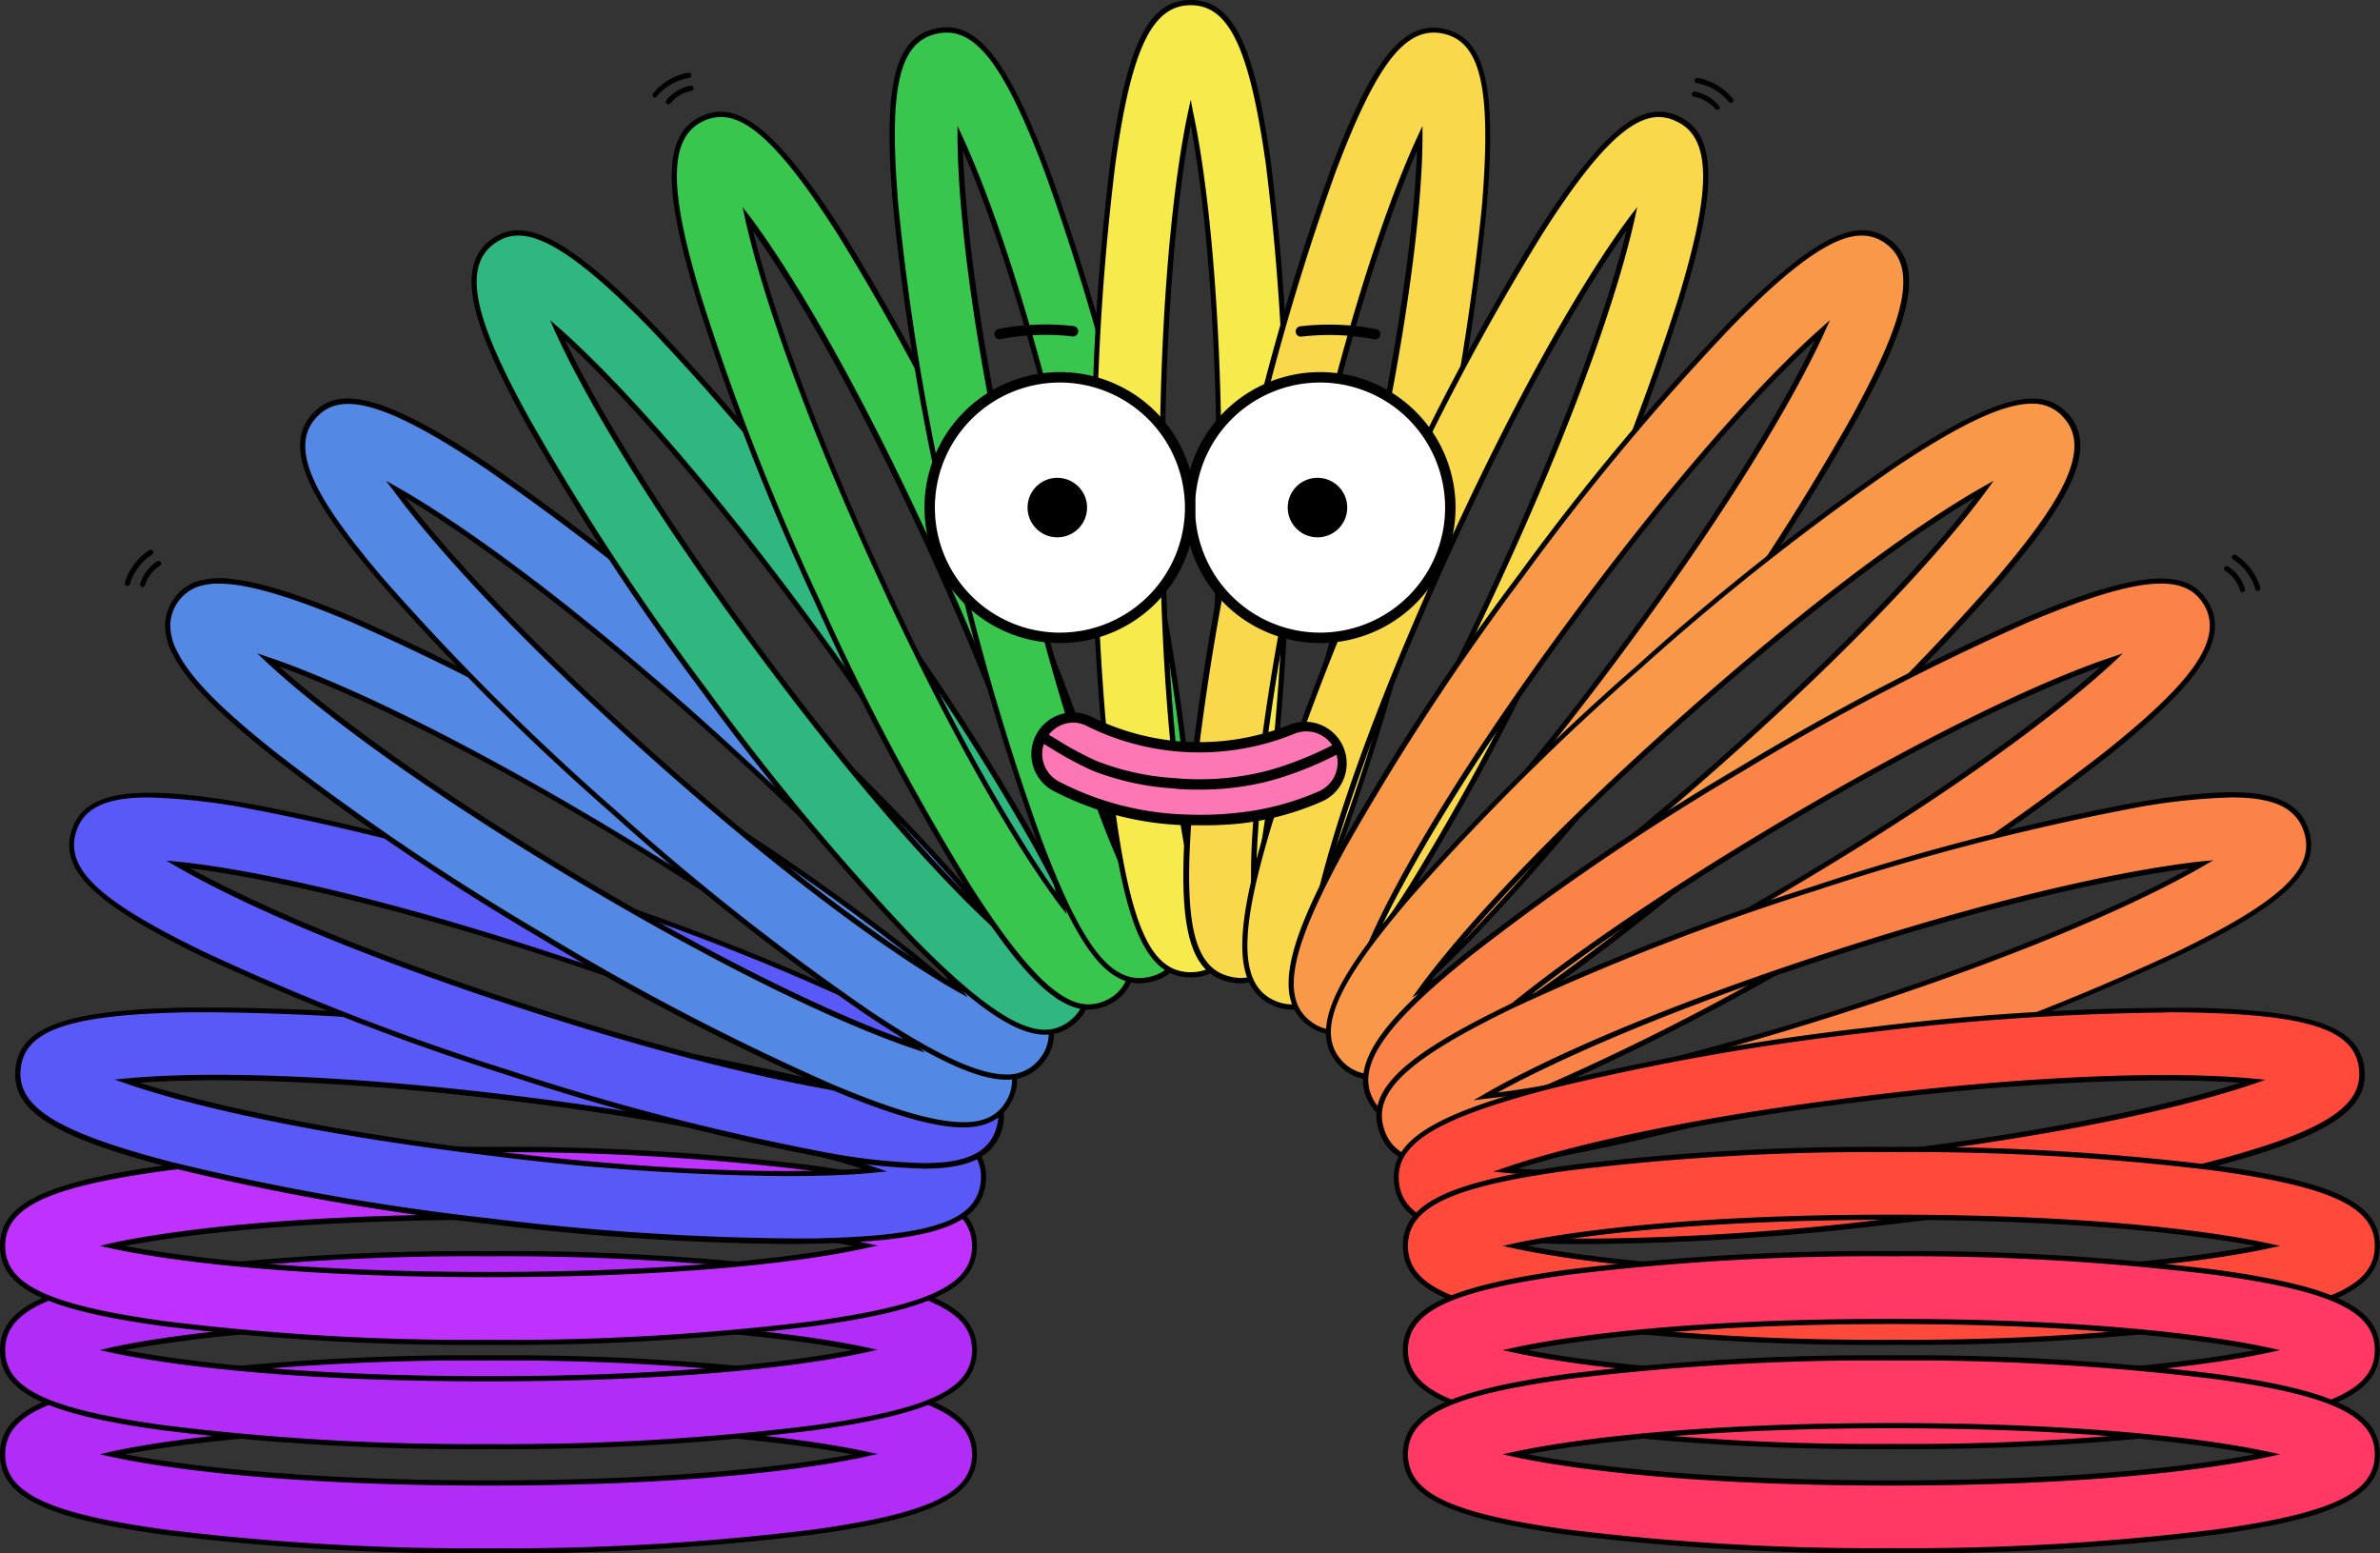 <svg xmlns="http://www.w3.org/2000/svg" viewBox="0 0 319.8 208.68"><rect x="0" y="0" width="319.8" height="208.68" fill="#333333" stroke="none"/><defs><style>.cls-1{fill:#b12df7;}.cls-2{fill:#be31fe;}.cls-3{fill:#5959f7;}.cls-4{fill:#5388e5;}.cls-5{fill:#30b780;}.cls-6{fill:#38c64f;}.cls-7{fill:#f7ea4d;}.cls-8{fill:#f9d84b;}.cls-9{fill:#f99848;}.cls-10{fill:#fc8347;}.cls-11{fill:#ff493b;}.cls-12{fill:#ff3964;}.cls-13{fill:#fff;}.cls-14{fill:#fc77b3;}</style></defs><g id="Layer_2" data-name="Layer 2"><g id="Illustration"><path class="cls-1" d="M22.07,205.82C6.24,203.64.35,200.8.35,195.38s5.89-8.26,21.72-10.45a336.16,336.16,0,0,1,43.58-2.5,336.32,336.32,0,0,1,43.59,2.5c15.83,2.19,21.72,5,21.72,10.45s-5.89,8.26-21.72,10.44a334.37,334.37,0,0,1-43.59,2.51A334.21,334.21,0,0,1,22.07,205.82Zm43.58-14.29c-24.92,0-41.93,2-50.61,3.85,8.68,1.88,25.69,3.85,50.61,3.85s41.94-2,50.61-3.85C107.59,193.49,90.58,191.53,65.65,191.53Z"/><path d="M65.65,208.68A335,335,0,0,1,22,206.17C6,204,0,201,0,195.38s6-8.58,22-10.8a337.1,337.1,0,0,1,43.63-2.5,336.87,336.87,0,0,1,43.63,2.5c16.06,2.22,22,5.15,22,10.8s-6,8.57-22,10.79A334.81,334.81,0,0,1,65.65,208.68Zm0-25.9a335.33,335.33,0,0,0-43.53,2.5C6.51,187.44.7,190.17.7,195.38s5.81,7.94,21.42,10.1h0A335.33,335.33,0,0,0,65.65,208a335.38,335.38,0,0,0,43.54-2.5c15.61-2.16,21.42-4.9,21.42-10.1s-5.81-7.94-21.42-10.1A335.38,335.38,0,0,0,65.65,182.78Zm0,16.8c-29.7,0-45.34-2.7-50.68-3.86l-1.57-.34L15,195c5.34-1.16,21-3.86,50.68-3.86s45.34,2.7,50.69,3.86l1.57.34-1.57.34C111,196.88,95.36,199.58,65.65,199.58Zm-48.85-4.2c5.94,1.14,21.56,3.5,48.85,3.5s42.92-2.36,48.86-3.5c-5.94-1.14-21.56-3.5-48.86-3.5S22.74,194.24,16.8,195.38Z"/><path class="cls-1" d="M22.07,191.82C6.24,189.64.35,186.8.35,181.38s5.89-8.26,21.72-10.45a336.16,336.16,0,0,1,43.58-2.5,336.32,336.32,0,0,1,43.59,2.5c15.83,2.19,21.72,5,21.72,10.45s-5.89,8.26-21.72,10.44a334.37,334.37,0,0,1-43.59,2.51A334.21,334.21,0,0,1,22.07,191.82Zm43.58-14.29c-24.92,0-41.93,2-50.6,3.85,8.67,1.88,25.68,3.85,50.6,3.85s41.94-2,50.61-3.85C107.59,179.49,90.58,177.53,65.65,177.53Z"/><path d="M65.65,194.68A335,335,0,0,1,22,192.17C6,190,0,187,0,181.38s6-8.58,22-10.8a337,337,0,0,1,43.63-2.5,336.76,336.76,0,0,1,43.63,2.5c16.06,2.22,22,5.15,22,10.8s-6,8.57-22,10.79A334.81,334.81,0,0,1,65.65,194.68Zm0-25.9a335.33,335.33,0,0,0-43.53,2.5C6.51,173.44.7,176.17.7,181.38s5.81,7.94,21.42,10.1h0A335.33,335.33,0,0,0,65.65,194a335.38,335.38,0,0,0,43.54-2.5c15.61-2.16,21.42-4.9,21.42-10.1s-5.81-7.94-21.42-10.1A335.38,335.38,0,0,0,65.65,168.78Zm0,16.8c-29.7,0-45.34-2.7-50.68-3.86l-1.57-.34L15,181c5.34-1.16,21-3.86,50.68-3.86s45.34,2.7,50.69,3.86l1.57.34-1.57.34C111,182.88,95.36,185.58,65.65,185.58Zm-48.85-4.2c5.94,1.14,21.56,3.5,48.85,3.5s42.92-2.36,48.86-3.5c-5.94-1.14-21.56-3.5-48.86-3.5S22.74,180.24,16.8,181.38Z"/><path class="cls-2" d="M22.07,177.83C6.24,175.64.35,172.8.35,167.38s5.89-8.26,21.72-10.45a336.16,336.16,0,0,1,43.58-2.5,336.32,336.32,0,0,1,43.59,2.5c15.83,2.19,21.72,5,21.72,10.45s-5.89,8.26-21.72,10.45a336.32,336.32,0,0,1-43.59,2.5A336.16,336.16,0,0,1,22.07,177.83Zm43.58-14.3c-24.92,0-41.93,2-50.61,3.85,8.68,1.88,25.69,3.85,50.61,3.85s41.94-2,50.61-3.85C107.59,165.5,90.58,163.53,65.65,163.53Z"/><path d="M65.65,180.68A335.14,335.14,0,0,1,22,178.17h0C6,176,0,173,0,167.38s6-8.58,22-10.8a337,337,0,0,1,43.63-2.5,336.76,336.76,0,0,1,43.63,2.5c16.06,2.22,22,5.15,22,10.8s-6,8.57-22,10.79A334.92,334.92,0,0,1,65.65,180.68Zm-43.53-3.2A335.33,335.33,0,0,0,65.65,180a335.38,335.38,0,0,0,43.54-2.5c15.61-2.16,21.42-4.9,21.42-10.1s-5.81-7.94-21.42-10.1a335.38,335.38,0,0,0-43.54-2.5,335.33,335.33,0,0,0-43.53,2.5C6.51,159.44.7,162.17.7,167.38S6.51,175.32,22.12,177.48Zm43.53-5.9c-29.7,0-45.34-2.7-50.68-3.86l-1.57-.34L15,167c5.34-1.16,21-3.86,50.68-3.86s45.34,2.7,50.69,3.86l1.57.34-1.57.34C111,168.88,95.36,171.58,65.65,171.58Zm-48.85-4.2c5.94,1.14,21.56,3.5,48.85,3.5s42.92-2.36,48.86-3.5c-5.94-1.14-21.56-3.5-48.86-3.5S22.74,166.24,16.8,167.38Z"/><path class="cls-3" d="M65.76,164.09a335.84,335.84,0,0,1-43-7.63c-15.46-4.05-21-7.55-20.33-12.94s6.82-7.51,22.8-7.81a336.19,336.19,0,0,1,43.58,2.66,335.66,335.66,0,0,1,43,7.63c15.46,4.05,21,7.56,20.33,12.94s-6.82,7.51-22.8,7.81q-1.71,0-3.51,0A353.72,353.72,0,0,1,65.76,164.09Zm2-16.68c-24.75-2.95-41.87-3-50.71-2.16,8.39,2.9,25,6.86,49.8,9.8s41.87,3,50.71,2.16C109.15,154.31,92.49,150.35,67.74,147.41Z"/><path d="M105.82,167.13a355.07,355.07,0,0,1-40.1-2.69,336.43,336.43,0,0,1-43-7.64C7,152.7,1.42,149.09,2.09,143.48s6.94-7.81,23.15-8.12A338,338,0,0,1,68.86,138a336.91,336.91,0,0,1,43,7.65c15.68,4.1,21.26,7.71,20.59,13.31s-6.94,7.81-23.14,8.12C108.2,167.12,107,167.13,105.82,167.13ZM28.72,136c-1.19,0-2.35,0-3.47,0-15.76.3-21.85,2.33-22.46,7.5s4.82,8.57,20.07,12.56a335.08,335.08,0,0,0,42.94,7.62h0a353.92,353.92,0,0,0,40,2.69c1.2,0,2.37,0,3.5,0,15.76-.3,21.85-2.33,22.47-7.5s-4.83-8.57-20.08-12.56a335.08,335.08,0,0,0-42.94-7.62A353,353,0,0,0,28.72,136Zm76.76,22a330.43,330.43,0,0,1-38.69-2.63c-29.49-3.51-44.7-8-49.87-9.81l-1.53-.53,1.61-.15c5.44-.53,21.28-1.36,50.78,2.15h0c29.5,3.51,44.71,8,49.88,9.82l1.52.52-1.61.16C115.35,157.77,111.4,158,105.48,158ZM18.77,145.46c5.77,1.83,21,6,48.1,9.25s42.89,2.72,48.93,2.29c-5.77-1.83-21-6-48.1-9.24S24.81,145,18.77,145.46Z"/><path class="cls-3" d="M110.29,155.09A337.4,337.4,0,0,1,68.06,144h0a337.14,337.14,0,0,1-40.69-15.81c-14.39-7-19.12-11.47-17.45-16.64s8.15-6,23.89-3.24A334,334,0,0,1,76,119.4a333.83,333.83,0,0,1,40.69,15.81c14.39,7,19.12,11.47,17.45,16.63-1.06,3.26-4,4.81-10,4.81A83.46,83.46,0,0,1,110.29,155.09ZM70.86,135.38h0c23.71,7.68,40.5,11.05,49.34,11.93-7.68-4.46-23.25-11.58-47-19.26S32.73,117,23.9,116.12C31.57,120.59,47.15,127.7,70.86,135.38Zm-1.41,4.33h0Z"/><path d="M124.16,157a83.32,83.32,0,0,1-13.93-1.57A336,336,0,0,1,68,144.37a336.3,336.3,0,0,1-40.74-15.83c-14.58-7.06-19.36-11.68-17.62-17s8.32-6.32,24.28-3.49a338.13,338.13,0,0,1,42.28,11.06,336.09,336.09,0,0,1,40.73,15.83c14.59,7.06,19.37,11.68,17.63,17.06C133.38,155.44,130.18,157,124.16,157ZM19.92,107.13c-5.8,0-8.66,1.48-9.67,4.57-1.6,5,3.08,9.35,17.27,16.21A332.58,332.58,0,0,0,68.17,143.7a334.49,334.49,0,0,0,42.18,11,83,83,0,0,0,13.81,1.56c5.67,0,8.66-1.41,9.68-4.57,1.61-4.95-3.07-9.34-17.26-16.21a336.53,336.53,0,0,0-40.65-15.79,334.59,334.59,0,0,0-42.19-11A83.29,83.29,0,0,0,19.92,107.13Zm101.85,40.69-1.61-.16c-5.44-.54-21.14-2.79-49.41-11.95h0c-28.26-9.15-42.3-16.53-47-19.28l-1.4-.81,1.61.15c5.44.55,21.14,2.8,49.4,12s42.31,16.54,47,19.29ZM71,135.05c26,8.41,41.55,11,47.56,11.72-5.3-2.91-19.43-10-45.4-18.38s-41.56-11-47.56-11.73C30.87,119.58,45,126.64,71,135.05Zm-1.51,5v-.7h0Z"/><path class="cls-4" d="M111.47,145.91a335.87,335.87,0,0,1-38.7-20.21,335.83,335.83,0,0,1-36.13-24.51c-6.37-5.11-11.17-9.58-13.14-13.51a7.93,7.93,0,0,1-1-3.82,6,6,0,0,1,3.79-5.32,10.46,10.46,0,0,1,4.83-.38c3.59.38,8.72,1.92,16.21,5.1a336.45,336.45,0,0,1,38.7,20.2A336.06,336.06,0,0,1,122.18,128c10.27,8.23,16.46,14.81,13.29,20.11-1.09,1.82-2.78,3-6.05,3C125.81,151.11,120.26,149.64,111.47,145.91Zm-34-28c21.39,12.78,37,19.82,45.42,22.65-6.48-6.07-20.08-16.48-41.47-29.26S44.38,91.45,36,88.62C42.45,94.69,56,105.1,77.44,117.89Z"/><path d="M129.42,151.46c-3.88,0-9.8-1.71-18.09-5.23A337.37,337.37,0,0,1,72.59,126a338.11,338.11,0,0,1-36.17-24.53c-7.51-6-11.47-10.1-13.23-13.63a8.25,8.25,0,0,1-1-4,6.39,6.39,0,0,1,4-5.64,10.92,10.92,0,0,1,5-.4c3.81.41,9.15,2.08,16.32,5.12a337.37,337.37,0,0,1,38.74,20.23A335.32,335.32,0,0,1,122.4,127.7c10.41,8.35,16.67,15,13.37,20.56C134.47,150.44,132.45,151.46,129.42,151.46ZM29.4,78.41a8.35,8.35,0,0,0-2.95.46,5.67,5.67,0,0,0-3.57,5,7.6,7.6,0,0,0,.93,3.65C25.53,91,29.43,95,36.86,100.92A335.1,335.1,0,0,0,73,125.4a334.15,334.15,0,0,0,38.65,20.18h0c8.21,3.48,14,5.18,17.82,5.18,2.8,0,4.57-.88,5.75-2.86,3-5.09-3.08-11.54-13.2-19.66a336.57,336.57,0,0,0-36.09-24.48A336.54,336.54,0,0,0,47.22,83.58c-7.1-3-12.37-4.67-16.11-5.08Q30.2,78.41,29.4,78.41Zm94.87,63-1.52-.52c-5.19-1.74-20-7.45-45.49-22.68S39.72,92.61,35.73,88.88l-1.18-1.11,1.53.52c5.18,1.74,20,7.45,45.49,22.69s37.53,25.57,41.53,29.31ZM37.48,89.52c4.51,4,16.7,14.06,40.14,28.07s38.05,20,43.73,22c-4.52-4-16.71-14.06-40.14-28.06S43.16,91.59,37.48,89.52Z"/><path class="cls-4" d="M116.62,136.05A337,337,0,0,1,82.37,109h0A336.08,336.08,0,0,1,51.45,78.16c-8.55-10-13.4-17.62-9.3-22.24,3-3.34,8-3.49,23.18,6.62A335.31,335.31,0,0,1,99.58,89.61a336.08,336.08,0,0,1,30.92,30.81c8.55,10,13.4,17.62,9.3,22.24a5.73,5.73,0,0,1-4.58,2C131.68,144.7,126.14,142.4,116.62,136.05Zm-28.2-33.88c18.63,16.55,32.66,26.38,40.39,30.73-5.23-7.17-16.64-19.94-35.28-36.49S60.88,70,53.14,65.68C58.37,72.85,69.78,85.62,88.42,102.17Zm-3,3.4h0Z"/><path d="M135.22,145.05c-3.92,0-9.89-2.77-18.79-8.71h0a335.51,335.51,0,0,1-34.29-27.11A334.2,334.2,0,0,1,51.19,78.38c-8.67-10.14-13.57-17.88-9.3-22.69C45,52.21,50.18,52,65.52,62.25a333.88,333.88,0,0,1,34.29,27.1,334.2,334.2,0,0,1,30.95,30.85c8.67,10.14,13.57,17.88,9.3,22.69A6.09,6.09,0,0,1,135.22,145.05Zm-18.4-9.3c8.78,5.87,14.62,8.6,18.4,8.6a5.43,5.43,0,0,0,4.32-1.92c3.93-4.43-.88-11.91-9.31-21.78A335.42,335.42,0,0,0,99.34,89.87a333.78,333.78,0,0,0-34.21-27c-14.92-10-19.87-9.88-22.72-6.67-3.93,4.42.88,11.9,9.31,21.77a335.42,335.42,0,0,0,30.89,30.78,333.78,333.78,0,0,0,34.21,27ZM130.05,134l-1.41-.79c-4.76-2.68-18.24-11.05-40.45-30.78h0C66,82.7,56.08,70.3,52.86,65.89l-1-1.3,1.4.79c4.76,2.68,18.24,11,40.45,30.77s32.11,32.13,35.33,36.54Zm-41.4-32.09c20.41,18.13,33.65,26.73,38.85,29.83-3.68-4.8-13.79-16.94-34.2-35.07S59.65,69.94,54.45,66.85c3.68,4.79,13.79,16.93,34.2,35.06Zm-3.25,4v-.7h0Z"/><path class="cls-5" d="M122.54,126.23A335.14,335.14,0,0,1,94.6,92.7h0A335.93,335.93,0,0,1,70.67,56.18c-6.31-11.55-9.49-20-4.53-23.67,3.6-2.66,8.6-1.77,21.33,11.24a336.5,336.5,0,0,1,27.94,33.53,335.93,335.93,0,0,1,23.93,36.52c6.3,11.55,9.49,20,4.52,23.67a5.63,5.63,0,0,1-3.48,1.21C136.87,138.68,131.71,135.6,122.54,126.23ZM101.91,87.28h0c14.83,20,26.53,32.53,33.21,38.38-3.65-8.09-12.19-22.93-27-43S81.56,50.17,74.89,44.32C78.54,52.41,87.08,67.25,101.91,87.28Z"/><path d="M140.38,139c-4,0-9.59-3.87-18.09-12.55a336,336,0,0,1-28-33.57A334.07,334.07,0,0,1,70.37,56.35c-6.4-11.71-9.6-20.3-4.43-24.12,3.73-2.77,8.87-1.92,21.78,11.27a336.2,336.2,0,0,1,28,33.58,334,334,0,0,1,23.95,36.55c6.4,11.72,9.6,20.3,4.43,24.13A6,6,0,0,1,140.38,139Zm-17.59-13c8.25,8.42,13.84,12.34,17.59,12.34a5.3,5.3,0,0,0,3.28-1.14c4.76-3.52,1.59-11.83-4.63-23.22a335.1,335.1,0,0,0-23.9-36.48A337.07,337.07,0,0,0,87.22,44C74.66,31.17,69.8,30.24,66.35,32.79,61.59,36.31,64.76,44.62,71,56a334.14,334.14,0,0,0,23.9,36.48A335.92,335.92,0,0,0,122.79,126Zm13.31,1-1.21-1.06c-4.11-3.61-15.58-14.57-33.26-38.44s-24.81-38-27.06-43L73.91,43l1.21,1.06c4.11,3.61,15.58,14.57,33.26,38.44s24.81,38.05,27.06,43ZM102.19,87.07c16.25,21.94,27.43,33.09,31.89,37.18-2.62-5.45-10-19.4-26.26-41.34S80.38,49.82,75.93,45.73C78.55,51.18,85.94,65.13,102.19,87.07Z"/><path class="cls-6" d="M130.22,119.3a337.73,337.73,0,0,1-20.43-38.58A334.86,334.86,0,0,1,93.92,40.05c-3.79-12.6-5.17-21.53.45-24.1,4.06-1.86,8.77.05,18.54,15.4a334.47,334.47,0,0,1,20.43,38.58,337.32,337.32,0,0,1,15.88,40.66c3.79,12.61,5.16,21.53-.46,24.1a5.89,5.89,0,0,1-2.51.59C142.65,135.28,138.07,131.62,130.22,119.3ZM118.07,76.93c10.38,22.65,19.25,37.3,24.57,44.4-1.9-8.67-7.19-25-17.57-47.61s-19.25-37.31-24.58-44.41C102.39,38,107.69,54.27,118.07,76.93Z"/><path d="M146.25,135.63c-4.24,0-9.12-4.83-16.33-16.15a335.27,335.27,0,0,1-20.44-38.62,335.85,335.85,0,0,1-15.9-40.71c-3.84-12.78-5.2-21.84.64-24.52,4.23-1.94,9.08,0,19,15.53a336,336,0,0,1,20.45,38.62,335.62,335.62,0,0,1,15.89,40.71c3.84,12.78,5.21,21.84-.64,24.52A6.25,6.25,0,0,1,146.25,135.63ZM96.88,15.72a5.52,5.52,0,0,0-2.36.55c-5.39,2.47-4,11.25-.27,23.68a335.91,335.91,0,0,0,15.86,40.62,334.59,334.59,0,0,0,20.41,38.54h0c7,10.94,11.82,15.82,15.73,15.82a5.67,5.67,0,0,0,2.37-.55c5.38-2.47,4-11.26.26-23.68A334.32,334.32,0,0,0,133,70.07a334.46,334.46,0,0,0-20.4-38.53C104.84,19.32,100.37,15.72,96.88,15.72Zm46.45,107.11-1-1.29c-3.28-4.37-12.24-17.46-24.61-44.47s-16.43-42.34-17.6-47.68l-.35-1.58,1,1.29c3.28,4.37,12.24,17.46,24.61,44.47s16.44,42.35,17.61,47.69Zm-25-46c11.37,24.82,20,38,23.53,43-1.43-5.88-5.79-21-17.16-45.88s-20-38-23.53-42.95c1.44,5.87,5.8,21.05,17.16,45.87Z"/><path class="cls-6" d="M139.59,112.7a334.71,334.71,0,0,1-12-41.95,336.1,336.1,0,0,1-7.17-43.06c-1.36-15.93.1-22.3,5.4-23.49s9.35,3.92,15,18.88A334.71,334.71,0,0,1,152.8,65,334.18,334.18,0,0,1,160,108.1c1.36,15.92-.1,22.29-5.39,23.49a6.55,6.55,0,0,1-1.44.16C148.52,131.75,144.7,126.28,139.59,112.7Zm-3.17-44h0c5.49,24.31,11.16,40.47,14.91,48.51-.07-8.87-1.91-25.9-7.4-50.21S132.76,26.58,129,18.53C129.08,27.41,130.92,44.43,136.42,68.74Z"/><path d="M153.14,132.1c-4.77,0-8.66-5.4-13.87-19.27a334.64,334.64,0,0,1-12.07-42A334.76,334.76,0,0,1,120,27.72c-1.38-16.15.16-22.62,5.67-23.87s9.68,3.93,15.38,19.1a334.64,334.64,0,0,1,12.07,42,334.88,334.88,0,0,1,7.18,43.11c1.38,16.14-.16,22.61-5.67,23.86A7.21,7.21,0,0,1,153.14,132.1ZM127.19,4.38a5.78,5.78,0,0,0-1.35.16c-5.07,1.14-6.46,7.41-5.12,23.12a335.28,335.28,0,0,0,7.16,43,335.26,335.26,0,0,0,12,41.91c5.1,13.55,8.8,18.82,13.22,18.82a5.93,5.93,0,0,0,1.36-.16c5.07-1.14,6.46-7.41,5.12-23.11a333.37,333.37,0,0,0-7.16-43,335.26,335.26,0,0,0-12-41.91C135.37,9.78,131.64,4.38,127.19,4.38ZM151.7,118.86,151,117.4c-2.31-5-8.39-19.61-15-48.58S128.7,24,128.66,18.53l0-1.61.68,1.46c2.31,5,8.39,19.61,15,48.58s7.37,44.82,7.41,50.29ZM129.39,20.24c.2,6.05,1.35,21.8,7.37,48.42S148.52,110,151,115.54c-.2-6-1.34-21.79-7.37-48.42S131.82,25.78,129.39,20.24Z"/><path class="cls-7" d="M149.51,109.24A336.32,336.32,0,0,1,147,65.65a336.16,336.16,0,0,1,2.5-43.58C151.7,6.24,154.53.35,160,.35s8.26,5.89,10.45,21.72a336.16,336.16,0,0,1,2.5,43.58,336.32,336.32,0,0,1-2.5,43.59c-2.19,15.83-5,21.72-10.45,21.72S151.7,125.07,149.51,109.24Zm6.6-43.59c0,24.93,2,41.94,3.85,50.61,1.88-8.67,3.85-25.68,3.85-50.61S161.84,23.72,160,15C158.08,23.72,156.11,40.73,156.11,65.65Z"/><path d="M160,131.31c-5.65,0-8.58-6-10.79-22h0a334.92,334.92,0,0,1-2.51-43.63A335.14,335.14,0,0,1,149.17,22C151.38,6,154.31,0,160,0s8.57,6,10.79,22a335,335,0,0,1,2.51,43.63,334.81,334.81,0,0,1-2.51,43.63C168.53,125.34,165.61,131.31,160,131.31Zm-10.1-22.12c2.16,15.61,4.89,21.42,10.1,21.42s7.94-5.81,10.1-21.42a335.38,335.38,0,0,0,2.5-43.54,335.33,335.33,0,0,0-2.5-43.53C167.9,6.51,165.16.7,160,.7S152,6.51,149.86,22.12a335.33,335.33,0,0,0-2.5,43.53,335.38,335.38,0,0,0,2.5,43.54Zm10.1,8.72-.34-1.57c-1.16-5.35-3.86-21-3.86-50.69s2.7-45.34,3.86-50.68l.34-1.58L160.3,15c1.16,5.34,3.86,21,3.86,50.68s-2.7,45.34-3.86,50.69ZM160,16.8c-1.14,5.94-3.5,21.56-3.5,48.85s2.36,42.92,3.5,48.86c1.14-5.94,3.5-21.56,3.5-48.86S161.1,22.74,160,16.8Z"/><path class="cls-8" d="M166.66,131.75a6.55,6.55,0,0,1-1.44-.16c-5.29-1.2-6.75-7.57-5.4-23.49A336.15,336.15,0,0,1,167,65a334.71,334.71,0,0,1,12.05-41.95c5.63-15,9.7-20.08,15-18.88s6.76,7.56,5.4,23.49a336.1,336.1,0,0,1-7.17,43.06,336.28,336.28,0,0,1-12.06,42C175.1,126.28,171.28,131.75,166.66,131.75ZM190.79,18.53c-3.75,8-9.42,24.2-14.92,48.51s-7.33,41.34-7.41,50.21c3.75-8,9.43-24.2,14.92-48.51h0C188.88,44.43,190.71,27.41,190.79,18.53Z"/><path d="M166.66,132.1a7.21,7.21,0,0,1-1.51-.17c-5.51-1.25-7.05-7.72-5.67-23.86A334.88,334.88,0,0,1,166.66,65a334.78,334.78,0,0,1,12.06-42c5.71-15.17,9.89-20.34,15.39-19.1s7,7.72,5.67,23.87a334.76,334.76,0,0,1-7.18,43.1,334.64,334.64,0,0,1-12.07,42C175.31,126.7,171.42,132.1,166.66,132.1Zm26-127.72c-4.46,0-8.18,5.4-13.23,18.82a335.26,335.26,0,0,0-12,41.91,335.33,335.33,0,0,0-7.17,43c-1.33,15.7.05,22,5.13,23.11a5.93,5.93,0,0,0,1.36.16c4.42,0,8.12-5.27,13.22-18.82a335.26,335.26,0,0,0,12-41.91,335.28,335.28,0,0,0,7.16-43C200.42,12,199,5.68,194,4.54A5.78,5.78,0,0,0,192.61,4.38ZM168.1,118.86v-1.61c0-5.47.87-21.31,7.42-50.29s12.63-43.62,14.94-48.58l.68-1.46v1.61c0,5.47-.86,21.31-7.42,50.29s-12.63,43.62-14.94,48.58Zm22.3-98.62c-2.42,5.54-8.16,20.25-14.19,46.88s-7.16,42.38-7.36,48.42C171.27,110,177,95.29,183,68.66S190.21,26.29,190.4,20.24Z"/><path class="cls-8" d="M173.54,135.28a5.93,5.93,0,0,1-2.51-.59c-5.61-2.57-4.24-11.49-.45-24.1a337.32,337.32,0,0,1,15.88-40.66,334.56,334.56,0,0,1,20.42-38.58C216.66,16,221.37,14.09,225.43,16c5.61,2.57,4.24,11.5.45,24.1A333.44,333.44,0,0,1,210,80.72a336.24,336.24,0,0,1-20.42,38.58C181.73,131.62,177.15,135.28,173.54,135.28Zm45.77-106c-5.33,7.1-14.2,21.75-24.58,44.41s-15.68,38.94-17.58,47.61c5.33-7.1,14.2-21.75,24.58-44.4S217.41,38,219.31,29.31Z"/><path d="M173.55,135.63a6.25,6.25,0,0,1-2.66-.62c-5.85-2.68-4.49-11.74-.64-24.52a335.62,335.62,0,0,1,15.89-40.71,336,336,0,0,1,20.45-38.62c9.91-15.57,14.76-17.47,19-15.53,5.85,2.68,4.49,11.74.65,24.52a335.85,335.85,0,0,1-15.9,40.71,335.18,335.18,0,0,1-20.45,38.62C182.67,130.8,177.78,135.63,173.55,135.63ZM222.92,15.72c-3.49,0-8,3.6-15.74,15.82a334.46,334.46,0,0,0-20.4,38.53,334.32,334.32,0,0,0-15.86,40.63c-3.74,12.42-5.13,21.21.26,23.68a5.64,5.64,0,0,0,2.37.55c3.91,0,8.77-4.88,15.73-15.82a336.16,336.16,0,0,0,20.41-38.54A337.58,337.58,0,0,0,225.55,40c3.73-12.43,5.12-21.21-.27-23.68A5.52,5.52,0,0,0,222.92,15.72ZM176.47,122.83l.34-1.57c1.17-5.34,5.23-20.68,17.6-47.69S215.75,33.47,219,29.1l1-1.29-.35,1.58c-1.17,5.34-5.23,20.68-17.6,47.68s-21.34,40.1-24.62,44.47Zm42.11-91.92c-3.51,4.92-12.16,18.13-23.53,43s-15.73,40-17.16,45.88c3.51-4.93,12.15-18.14,23.52-43S217.14,36.78,218.58,30.91Z"/><path class="cls-9" d="M179.42,138.68a5.66,5.66,0,0,1-3.49-1.21c-5-3.67-1.78-12.12,4.53-23.67a335.93,335.93,0,0,1,23.93-36.52,335.14,335.14,0,0,1,27.94-33.53c12.73-13,17.73-13.9,21.32-11.24,5,3.67,1.78,12.12-4.53,23.67A335.69,335.69,0,0,1,225.2,92.7h0a335.09,335.09,0,0,1-27.95,33.53C188.09,135.6,182.93,138.68,179.42,138.68Zm65.49-94.36c-6.68,5.85-18.38,18.35-33.21,38.38s-23.37,34.87-27,43c6.67-5.85,18.38-18.35,33.21-38.38h0C232.72,67.25,241.26,52.41,244.91,44.32Z"/><path d="M179.42,139a6,6,0,0,1-3.69-1.27c-5.17-3.83-2-12.41,4.43-24.13a334,334,0,0,1,24-36.55,336.2,336.2,0,0,1,28-33.58c12.91-13.18,18-14,21.78-11.27,5.17,3.82,2,12.41-4.43,24.12a335.55,335.55,0,0,1-24,36.56,336,336,0,0,1-28,33.57C189,135.16,183.43,139,179.42,139ZM250.15,31.65c-3.41,0-8.47,3-17.57,12.34a335.7,335.7,0,0,0-27.91,33.5A335.1,335.1,0,0,0,180.77,114c-6.22,11.39-9.39,19.7-4.63,23.22a5.28,5.28,0,0,0,3.28,1.14c3.75,0,9.34-3.92,17.58-12.34a334.51,334.51,0,0,0,27.92-33.5A335.63,335.63,0,0,0,248.82,56c6.22-11.39,9.39-19.7,4.63-23.22A5.4,5.4,0,0,0,250.15,31.65ZM183.7,127l.66-1.47c2.25-5,9.38-19.16,27.06-43s29.15-34.83,33.26-38.44L245.89,43l-.66,1.47c-2.25,5-9.38,19.15-27.06,43S189,122.32,184.91,125.93Zm60.17-81.26C239.41,49.82,228.22,61,212,82.91s-23.64,35.89-26.26,41.34c4.45-4.09,15.64-15.24,31.89-37.18S241.25,51.18,243.87,45.73Z"/><path class="cls-9" d="M184.58,144.7a5.73,5.73,0,0,1-4.58-2c-4.1-4.62.75-12.23,9.3-22.24a336.08,336.08,0,0,1,30.92-30.81,335.31,335.31,0,0,1,34.25-27.07c15.13-10.11,20.21-10,23.18-6.62,4.1,4.62-.75,12.23-9.31,22.24A333.56,333.56,0,0,1,237.42,109h0a335.86,335.86,0,0,1-34.24,27.08C193.66,142.4,188.12,144.7,184.58,144.7Zm82.08-79C258.92,70,244.9,79.86,226.27,96.41S196.22,125.73,191,132.9c7.73-4.35,21.76-14.18,40.39-30.73S261.42,72.85,266.66,65.68ZM234.4,105.57h0Z"/><path d="M184.58,145.05a6.09,6.09,0,0,1-4.84-2.16c-4.27-4.81.63-12.55,9.3-22.69a334.2,334.2,0,0,1,31-30.85,335,335,0,0,1,34.28-27.1c15.35-10.25,20.55-10,23.64-6.56,4.27,4.81-.63,12.55-9.3,22.69a335.45,335.45,0,0,1-31,30.85,336.61,336.61,0,0,1-34.29,27.11C194.47,142.28,188.5,145.05,184.58,145.05ZM273,54.23c-3.45,0-8.91,2.27-18.38,8.6a333.77,333.77,0,0,0-34.2,27,332.91,332.91,0,0,0-30.89,30.78c-8.43,9.87-13.24,17.35-9.31,21.78a5.43,5.43,0,0,0,4.32,1.92c3.78,0,9.62-2.73,18.4-8.6a334.87,334.87,0,0,0,34.21-27,335.42,335.42,0,0,0,30.89-30.78c8.43-9.87,13.24-17.35,9.3-21.77A5.41,5.41,0,0,0,273,54.23ZM189.75,134l.95-1.31c3.23-4.41,13.13-16.81,35.33-36.54s35.69-28.09,40.46-30.77l1.4-.79-.95,1.3c-3.22,4.41-13.12,16.81-35.33,36.54s-35.69,28.1-40.45,30.78Zm75.6-67.15c-5.2,3.09-18.44,11.69-38.85,29.82S196,126.94,192.3,131.74c5.2-3.1,18.44-11.7,38.85-29.83S261.66,71.64,265.35,66.85Zm-30.94,39.07v-.7h0Z"/><path class="cls-10" d="M190.38,151.11c-3.27,0-5-1.21-6-3-3.17-5.3,3-11.88,13.28-20.11a337.3,337.3,0,0,1,36.13-24.51,335.64,335.64,0,0,1,38.7-20.2c16.75-7.11,21.71-6,24-2.18,3.17,5.31-3,11.88-13.29,20.11A334.59,334.59,0,0,1,247,125.7a336.69,336.69,0,0,1-38.7,20.21C199.54,149.64,194,151.11,190.38,151.11Zm93.45-62.49c-8.42,2.83-24,9.87-45.42,22.66s-35,23.19-41.47,29.26c8.41-2.83,24-9.87,45.42-22.65S277.35,94.69,283.83,88.62Z"/><path d="M190.38,151.46c-3,0-5-1-6.35-3.2-3.3-5.52,2.95-12.21,13.36-20.56a336.56,336.56,0,0,1,36.17-24.54A336.55,336.55,0,0,1,272.3,82.93c17-7.2,22.06-6,24.44-2,3.3,5.52-3,12.22-13.37,20.57A336.86,336.86,0,0,1,247.21,126a337.37,337.37,0,0,1-38.74,20.23C200.18,149.75,194.26,151.46,190.38,151.46Zm100-73.06c-3.54,0-9,1.46-17.8,5.18a337.32,337.32,0,0,0-38.65,20.18,335.56,335.56,0,0,0-36.09,24.48c-10.12,8.12-16.24,14.57-13.2,19.66,1.18,2,3,2.86,5.75,2.86,3.78,0,9.61-1.7,17.81-5.18a333.39,333.39,0,0,0,38.66-20.18,335.1,335.1,0,0,0,36.09-24.48c10.12-8.12,16.24-14.57,13.2-19.66C295.11,79.54,293.5,78.4,290.37,78.4Zm-94.85,63,1.18-1.1c4-3.74,16-14.08,41.53-29.31s40.3-21,45.49-22.69l1.52-.52-1.17,1.11c-4,3.73-16,14.07-41.53,29.31s-40.31,20.94-45.49,22.68Zm86.8-51.87c-5.68,2.07-20.3,8-43.73,22.06s-35.63,24-40.14,28.06c5.68-2.07,20.29-8,43.73-22S277.81,93.55,282.32,89.52Z"/><path class="cls-10" d="M195.64,156.65c-6,0-9-1.55-10-4.81-1.67-5.16,3.06-9.67,17.45-16.63a333.83,333.83,0,0,1,40.69-15.81A334,334,0,0,1,286,108.35c15.74-2.8,22.21-1.92,23.89,3.24s-3.06,9.67-17.45,16.64A337.14,337.14,0,0,1,251.74,144h0a337.4,337.4,0,0,1-42.23,11.05A83.46,83.46,0,0,1,195.64,156.65ZM295.9,116.12c-8.84.88-25.62,4.25-49.34,11.93s-39.28,14.8-47,19.26c8.84-.88,25.62-4.25,49.34-11.93h0C272.65,127.7,288.22,120.59,295.9,116.12Zm-45.56,23.59Z"/><path d="M195.64,157c-6,0-9.22-1.56-10.35-5.05-1.74-5.38,3-10,17.63-17.06a335.44,335.44,0,0,1,40.73-15.83A338.13,338.13,0,0,1,285.93,108c16-2.83,22.54-1.89,24.28,3.49s-3,10-17.63,17a335.44,335.44,0,0,1-40.73,15.83,336.39,336.39,0,0,1-42.28,11.06A83.32,83.32,0,0,1,195.64,157Zm104.24-49.87a83.5,83.5,0,0,0-13.83,1.56,334.49,334.49,0,0,0-42.18,11,335.87,335.87,0,0,0-40.65,15.79C189,142.39,184.35,146.78,186,151.73c1,3.16,4,4.57,9.68,4.57a82.8,82.8,0,0,0,13.8-1.56,334.59,334.59,0,0,0,42.19-11,333.23,333.23,0,0,0,40.65-15.79c14.19-6.86,18.87-11.26,17.26-16.21C308.54,108.61,305.68,107.13,299.88,107.13ZM198,147.82l1.4-.81c4.72-2.75,18.76-10.13,47-19.29s44-11.4,49.4-12l1.61-.15-1.4.81c-4.72,2.75-18.77,10.13-47,19.28s-44,11.41-49.4,11.95Zm96.2-31.16c-6,.75-21.58,3.31-47.56,11.73s-40.1,15.47-45.4,18.38c6-.74,21.59-3.31,47.56-11.72S288.93,119.58,294.23,116.66Zm-43.89,23.4v-.7h0Z"/><path class="cls-11" d="M214,166.78q-1.8,0-3.51,0c-16-.3-22.16-2.42-22.8-7.81S192.54,150.05,208,146a335.66,335.66,0,0,1,43-7.63,336.19,336.19,0,0,1,43.58-2.66c16,.3,22.16,2.42,22.8,7.81s-4.87,8.89-20.34,12.94a335.34,335.34,0,0,1-43,7.63A353.72,353.72,0,0,1,214,166.78Zm-11.72-9.57c8.83.84,26,.79,50.71-2.16s41.4-6.9,49.8-9.8c-8.84-.84-26-.79-50.71,2.16S210.65,154.31,202.26,157.21Z"/><path d="M214,167.13c-1.21,0-2.38,0-3.52,0-16.2-.31-22.48-2.51-23.14-8.12s4.91-9.21,20.59-13.31a336.59,336.59,0,0,1,43-7.65,338,338,0,0,1,43.62-2.66c16.21.31,22.48,2.51,23.15,8.12s-4.92,9.22-20.6,13.32a336.43,336.43,0,0,1-43,7.64A355.22,355.22,0,0,1,214,167.13Zm77.1-31.1A353.27,353.27,0,0,0,251,138.72a335.21,335.21,0,0,0-42.93,7.62c-15.25,4-20.69,7.39-20.08,12.56s6.7,7.2,22.46,7.5q1.71,0,3.51,0a353.92,353.92,0,0,0,40-2.69,334.89,334.89,0,0,0,42.93-7.62c15.25-4,20.7-7.39,20.08-12.56s-6.7-7.2-22.46-7.5C293.43,136,292.27,136,291.08,136Zm-76.77,22c-5.91,0-9.86-.26-12.09-.47l-1.6-.16,1.52-.52c5.17-1.79,20.38-6.31,49.88-9.82s45.34-2.68,50.78-2.15l1.6.15-1.52.53c-5.17,1.78-20.38,6.3-49.87,9.81A330.44,330.44,0,0,1,214.31,158ZM204,157c6,.43,21.82.93,48.93-2.29s42.33-7.42,48.09-9.25c-6-.43-21.81-.93-48.92,2.3S209.77,155.17,204,157Z"/><path class="cls-11" d="M254.14,180.33a336.16,336.16,0,0,1-43.58-2.5c-15.83-2.19-21.72-5-21.72-10.45s5.89-8.26,21.72-10.45a336.16,336.16,0,0,1,43.58-2.5,336.32,336.32,0,0,1,43.59,2.5c15.83,2.19,21.72,5,21.72,10.45s-5.89,8.26-21.72,10.45A336.32,336.32,0,0,1,254.14,180.33Zm-50.61-13c8.68,1.88,25.69,3.85,50.61,3.85s41.94-2,50.61-3.85c-8.67-1.88-25.68-3.85-50.61-3.85S212.21,165.5,203.53,167.38Z"/><path d="M254.14,180.68a335.14,335.14,0,0,1-43.63-2.51c-16-2.22-22-5.14-22-10.79s6-8.58,22-10.8a337,337,0,0,1,43.63-2.5,336.76,336.76,0,0,1,43.63,2.5c16.06,2.22,22,5.15,22,10.8s-6,8.57-22,10.79A334.92,334.92,0,0,1,254.14,180.68Zm0-25.9a335.33,335.33,0,0,0-43.53,2.5c-15.61,2.16-21.42,4.89-21.42,10.1s5.81,7.94,21.42,10.1a335.33,335.33,0,0,0,43.53,2.5,335.38,335.38,0,0,0,43.54-2.5c15.61-2.16,21.42-4.9,21.42-10.1s-5.81-7.94-21.42-10.1A335.38,335.38,0,0,0,254.14,154.78Zm0,16.8c-29.7,0-45.34-2.7-50.68-3.86l-1.57-.34,1.57-.34c5.34-1.16,21-3.86,50.68-3.86s45.34,2.7,50.69,3.86l1.57.34-1.57.34C299.48,168.88,283.85,171.58,254.14,171.58Zm-48.85-4.2c5.94,1.14,21.56,3.5,48.85,3.5s42.92-2.36,48.86-3.5c-5.94-1.14-21.56-3.5-48.86-3.5S211.23,166.24,205.29,167.38Z"/><path class="cls-12" d="M254.14,194.33a334.21,334.21,0,0,1-43.58-2.51c-15.83-2.18-21.72-5-21.72-10.44s5.89-8.26,21.72-10.45a336.16,336.16,0,0,1,43.58-2.5,336.32,336.32,0,0,1,43.59,2.5c15.83,2.19,21.72,5,21.72,10.45s-5.89,8.26-21.72,10.44A334.37,334.37,0,0,1,254.14,194.33Zm-50.6-13c8.67,1.88,25.68,3.85,50.6,3.85s41.94-2,50.61-3.85c-8.67-1.89-25.68-3.85-50.61-3.85S212.21,179.49,203.54,181.38Z"/><path d="M254.14,194.68a335,335,0,0,1-43.63-2.51c-16-2.22-22-5.14-22-10.79s6-8.58,22-10.8a337,337,0,0,1,43.63-2.5,336.76,336.76,0,0,1,43.63,2.5c16.06,2.22,22,5.15,22,10.8s-6,8.57-22,10.79A334.81,334.81,0,0,1,254.14,194.68Zm0-25.9a335.33,335.33,0,0,0-43.53,2.5c-15.61,2.16-21.42,4.89-21.42,10.1s5.81,7.94,21.42,10.1a335.33,335.33,0,0,0,43.53,2.5,335.38,335.38,0,0,0,43.54-2.5c15.61-2.16,21.42-4.9,21.42-10.1s-5.81-7.94-21.42-10.1A335.38,335.38,0,0,0,254.14,168.78Zm0,16.8c-29.7,0-45.34-2.7-50.68-3.86l-1.57-.34,1.57-.34c5.34-1.16,21-3.86,50.68-3.86s45.34,2.7,50.69,3.86l1.57.34-1.57.34C299.48,182.88,283.85,185.58,254.14,185.58Zm-48.85-4.2c5.94,1.14,21.56,3.5,48.85,3.5s42.92-2.36,48.86-3.5c-5.94-1.14-21.56-3.5-48.86-3.5S211.23,180.24,205.29,181.38Z"/><path class="cls-12" d="M254.14,208.33a334.21,334.21,0,0,1-43.58-2.51c-15.83-2.18-21.72-5-21.72-10.44s5.89-8.26,21.72-10.45a336.16,336.16,0,0,1,43.58-2.5,336.32,336.32,0,0,1,43.59,2.5c15.83,2.19,21.72,5,21.72,10.45s-5.89,8.26-21.72,10.44A334.37,334.37,0,0,1,254.14,208.33Zm-50.61-13c8.68,1.88,25.69,3.85,50.61,3.85s41.94-2,50.61-3.85c-8.67-1.89-25.68-3.85-50.61-3.85S212.21,193.49,203.53,195.38Z"/><path d="M254.14,208.68a335,335,0,0,1-43.63-2.51c-16-2.22-22-5.14-22-10.79s6-8.58,22-10.8a337.1,337.1,0,0,1,43.63-2.5,336.87,336.87,0,0,1,43.63,2.5c16.06,2.22,22,5.15,22,10.8s-6,8.57-22,10.79A334.81,334.81,0,0,1,254.14,208.68Zm0-25.9a335.33,335.33,0,0,0-43.53,2.5c-15.61,2.16-21.42,4.89-21.42,10.1s5.81,7.94,21.42,10.1a335.33,335.33,0,0,0,43.53,2.5,335.38,335.38,0,0,0,43.54-2.5c15.61-2.16,21.42-4.9,21.42-10.1s-5.81-7.94-21.42-10.1A335.38,335.38,0,0,0,254.14,182.78Zm0,16.8c-29.7,0-45.34-2.7-50.68-3.86l-1.57-.34,1.57-.34c5.34-1.16,21-3.86,50.68-3.86s45.34,2.7,50.69,3.86l1.57.34-1.57.34C299.48,196.88,283.85,199.58,254.14,199.58Zm-48.85-4.2c5.94,1.14,21.56,3.5,48.85,3.5s42.92-2.36,48.86-3.5c-5.94-1.14-21.56-3.5-48.86-3.5S211.23,194.24,205.29,195.38Z"/><circle class="cls-13" cx="177.38" cy="68.19" r="17.5"/><path d="M177.38,86.39a18.2,18.2,0,1,1,18.2-18.2A18.21,18.21,0,0,1,177.38,86.39Zm0-35a16.8,16.8,0,1,0,16.8,16.8A16.82,16.82,0,0,0,177.38,51.39Z"/><circle cx="177.03" cy="68.19" r="4"/><circle class="cls-13" cx="142.42" cy="68.19" r="17.5"/><path d="M142.42,86.39a18.2,18.2,0,1,1,18.2-18.2A18.21,18.21,0,0,1,142.42,86.39Zm0-35a16.8,16.8,0,1,0,16.8,16.8A16.82,16.82,0,0,0,142.42,51.39Z"/><circle cx="142.07" cy="68.19" r="4"/><path class="cls-14" d="M167,109.81a36.81,36.81,0,0,0,10.59-2.89A4.9,4.9,0,0,0,173.46,98a33.23,33.23,0,0,1-26.9-1,4.9,4.9,0,1,0-4.73,8.58,40.53,40.53,0,0,0,17.67,4.56A44.76,44.76,0,0,0,167,109.81Z"/><path d="M161.28,110.87c-.6,0-1.2,0-1.8,0a41.13,41.13,0,0,1-18-4.65,5.6,5.6,0,1,1,5.41-9.81,32.54,32.54,0,0,0,26.27,1,5.6,5.6,0,0,1,4.66,10.18,37.66,37.66,0,0,1-10.79,3h0A45.8,45.8,0,0,1,161.28,110.87ZM144.2,97.08a4.2,4.2,0,0,0-2,7.87,39.58,39.58,0,0,0,17.36,4.48,44.76,44.76,0,0,0,7.34-.31h0a36.37,36.37,0,0,0,10.38-2.84,4.2,4.2,0,0,0-3.5-7.64,33.92,33.92,0,0,1-27.53-1A4.19,4.19,0,0,0,144.2,97.08Z"/><path d="M161.3,106.08c-1.2,0-2.41,0-3.64-.16a35.71,35.71,0,0,1-10.88-2.4,46.66,46.66,0,0,1-5.71-3.09l-1.52-.92.71-1.2,1.54.92a45.35,45.35,0,0,0,5.53,3,34.45,34.45,0,0,0,10.45,2.3,36.54,36.54,0,0,0,11.37-.71c.87-.19,1.73-.43,2.57-.69a48.24,48.24,0,0,0,7.91-3.33l.65,1.24a49.25,49.25,0,0,1-8.14,3.42c-.87.28-1.78.52-2.68.73A37.1,37.1,0,0,1,161.3,106.08Z"/><path d="M134.31,45.58a.7.7,0,0,1-.16-1.38,33.1,33.1,0,0,1,10.15-.39.7.7,0,0,1-.13,1.39,31.82,31.82,0,0,0-9.71.36Z"/><path d="M184.78,45.58l-.15,0a31.82,31.82,0,0,0-9.71-.36.7.7,0,1,1-.13-1.39,33.1,33.1,0,0,1,10.15.39.7.7,0,0,1,.53.83A.71.71,0,0,1,184.78,45.58Z"/><path d="M17.12,78.7l-.11,0a.35.35,0,0,1-.22-.44,7.86,7.86,0,0,1,3.27-4.34.35.35,0,0,1,.48.1.36.36,0,0,1-.1.49,7.09,7.09,0,0,0-3,4A.34.34,0,0,1,17.12,78.7Z"/><path d="M19.18,78.86l-.12,0a.35.35,0,0,1-.22-.44,5.48,5.48,0,0,1,2.26-3,.36.36,0,0,1,.49.11.35.35,0,0,1-.11.48,4.74,4.74,0,0,0-2,2.63A.37.37,0,0,1,19.18,78.86Z"/><path d="M88,13.1a.32.32,0,0,1-.23-.09.35.35,0,0,1,0-.49,7.92,7.92,0,0,1,4.69-2.74.35.35,0,0,1,.41.28.37.37,0,0,1-.29.41A7.11,7.11,0,0,0,88.22,13,.35.35,0,0,1,88,13.1Z"/><path d="M89.79,14a.35.35,0,0,1-.23-.09.35.35,0,0,1,0-.49,5.45,5.45,0,0,1,3.24-1.9.35.35,0,0,1,.4.29.34.34,0,0,1-.28.4,4.72,4.72,0,0,0-2.83,1.67A.36.36,0,0,1,89.79,14Z"/><path d="M303.39,79.4a.35.35,0,0,1-.33-.24,7.12,7.12,0,0,0-3-4,.36.36,0,0,1-.11-.49.36.36,0,0,1,.49-.1,8,8,0,0,1,3.27,4.34.35.35,0,0,1-.23.44Z"/><path d="M301.34,79.56a.35.35,0,0,1-.33-.24,4.75,4.75,0,0,0-2-2.63.35.35,0,0,1,.38-.59,5.48,5.48,0,0,1,2.26,3,.35.35,0,0,1-.22.44Z"/><path d="M232.56,13.8a.36.36,0,0,1-.27-.12A7.11,7.11,0,0,0,228,11.17a.35.35,0,0,1-.28-.41.34.34,0,0,1,.4-.28,7.89,7.89,0,0,1,4.69,2.74.35.35,0,0,1,0,.49A.35.35,0,0,1,232.56,13.8Z"/><path d="M230.72,14.74a.34.34,0,0,1-.26-.12A4.77,4.77,0,0,0,227.62,13a.34.34,0,0,1-.28-.4.37.37,0,0,1,.41-.29,5.46,5.46,0,0,1,3.23,1.9.34.34,0,0,1,0,.49A.35.35,0,0,1,230.72,14.74Z"/></g></g></svg>
